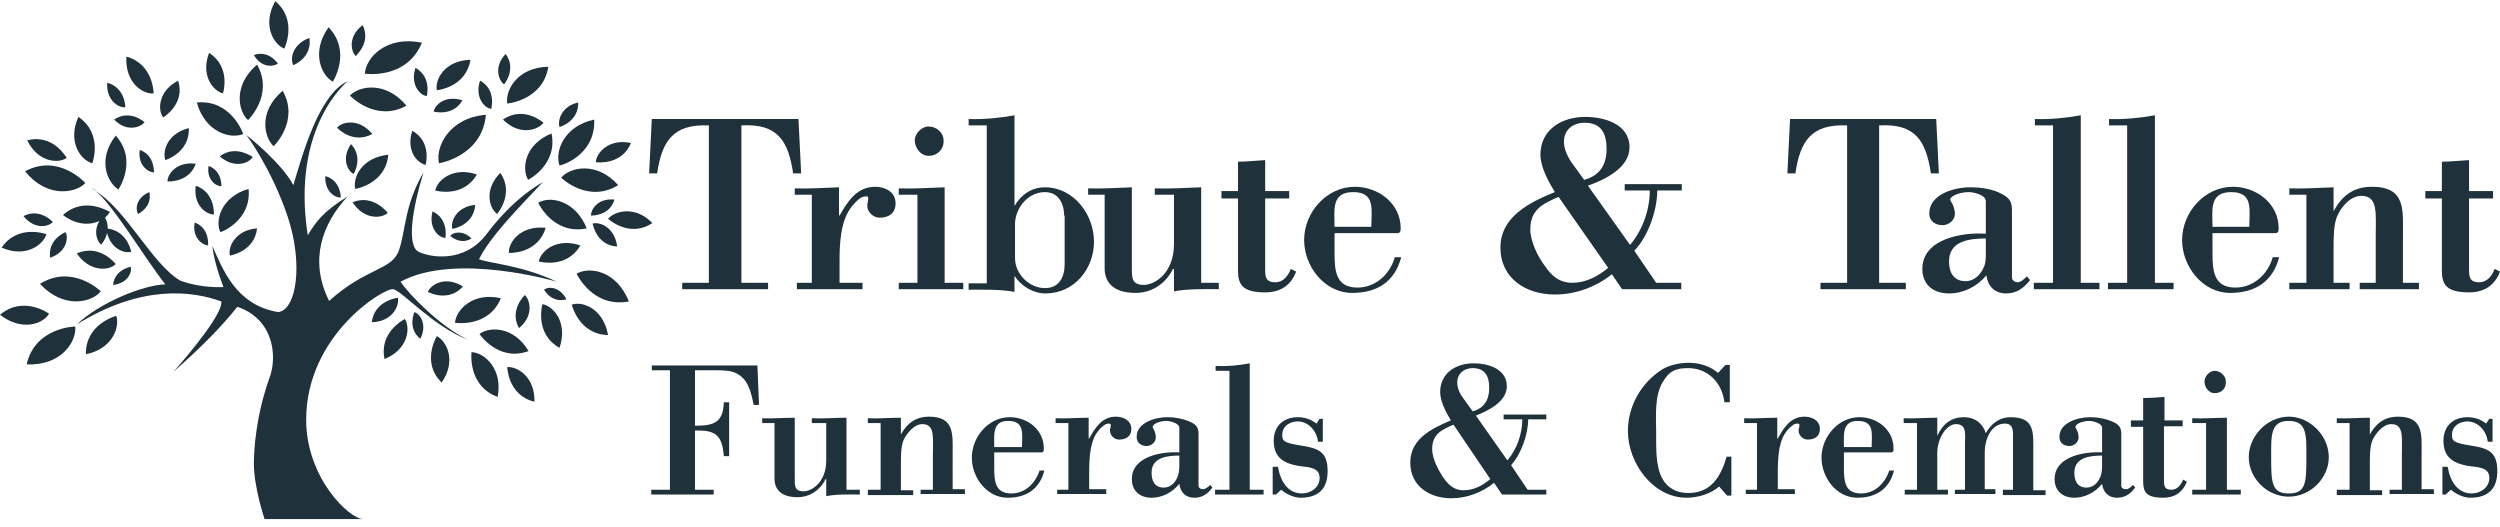 <svg width="128" height="27" viewBox="0 0 128 27" fill="none" xmlns="http://www.w3.org/2000/svg">
<path d="M20.509 14.423C23.322 12.894 28.511 14.423 28.511 14.423C26.681 13.577 25.261 13.522 24.524 13.276C25.098 12.129 26.354 10.846 27.801 9.317C26.982 9.808 26.026 10.518 24.906 11.993C23.787 13.468 22.066 13.194 21.438 12.894C20.81 12.594 21.11 10.682 21.684 8.825C20.701 10.518 20.783 11.774 20.427 12.812C20.073 13.85 18.762 13.686 16.85 15.407C16.845 15.412 16.842 15.415 16.836 15.418C16.842 15.415 16.845 15.409 16.85 15.407C15.812 13.331 16.495 11.447 17.806 10.054C16.577 10.819 16.195 11.31 15.758 12.047C14.884 6.476 17.806 4.155 17.806 4.155C16.304 4.838 15.457 8.033 15.02 9.48C14.419 8.333 12.617 6.913 12.617 6.913C12.617 6.913 13.901 8.634 14.72 11.064C15.539 13.495 15.184 15.844 14.256 15.98C12.043 15.625 11.388 13.713 10.869 12.594C10.978 13.55 11.443 14.697 11.443 14.697C11.443 14.697 10.35 14.778 9.231 14.369C7.783 13.522 6.472 10.737 4.888 9.781C5.762 10.436 7.428 13.249 8.466 14.56C7.319 14.587 5.08 15.516 3.933 16.608C7.237 14.56 9.831 14.888 11.333 15.434C11.415 16.035 9.777 18.028 8.876 19.039C10.241 17.837 11.333 16.745 12.153 15.707C14.064 16.362 14.174 18.301 13.819 19.285C13.109 21.251 12.999 22.999 12.999 23.736C12.999 24.965 13.546 26.576 13.546 26.576H18.598C17.888 26.576 15.676 24.473 15.676 21.497C15.676 17.127 19.69 14.724 20.127 14.806C20.591 14.888 22.203 16.745 23.978 17.4C22.585 16.772 20.892 15.024 20.509 14.423Z" fill="#1F313A"/>
<path d="M4.943 9.781C4.861 9.699 4.752 9.644 4.67 9.644C4.779 9.671 4.861 9.726 4.943 9.781Z" fill="#1F313A"/>
<path d="M1.365 18.656C3.141 18.738 3.933 17.482 3.851 16.717C3.851 16.717 1.802 16.745 1.365 18.656Z" fill="#1F313A"/>
<path d="M5.162 14.915C5.162 14.915 3.714 13.495 2.048 14.533C3.223 15.816 4.67 15.516 5.162 14.915Z" fill="#1F313A"/>
<path d="M2.512 16.062C2.512 16.062 1.202 15.106 0 16.116C1.12 16.99 2.212 16.581 2.512 16.062Z" fill="#1F313A"/>
<path d="M6.691 13.659C6.691 13.659 5.872 13.796 5.79 14.588C6.527 14.506 6.773 13.959 6.691 13.659Z" fill="#1F313A"/>
<path d="M3.933 12.976C4.588 13.932 5.571 13.877 5.926 13.522C5.926 13.522 5.107 12.457 3.933 12.976Z" fill="#1F313A"/>
<path d="M5.626 10.846C5.626 10.873 4.342 9.999 3.223 11.01C3.933 11.542 4.618 11.531 5.088 11.316C4.782 11.829 4.951 12.34 5.181 12.525C5.181 12.525 5.402 12.285 5.484 11.927C5.68 12.722 6.344 12.992 6.718 12.894C6.718 12.894 6.535 11.835 5.514 11.704C5.519 11.529 5.484 11.338 5.38 11.136C5.487 11.048 5.571 10.947 5.626 10.846Z" fill="#1F313A"/>
<path d="M2.567 13.195C3.386 12.922 3.523 12.212 3.359 11.884C3.359 11.884 2.431 12.239 2.567 13.195Z" fill="#1F313A"/>
<path d="M2.704 11.365C2.704 11.365 2.048 10.627 1.202 11.064C1.748 11.747 2.458 11.638 2.704 11.365Z" fill="#1F313A"/>
<path d="M3.414 8.088C3.414 8.088 2.731 6.832 1.393 7.187C1.939 8.306 2.977 8.388 3.414 8.088Z" fill="#1F313A"/>
<path d="M4.725 8.36C4.725 8.36 5.298 6.858 4.015 5.985C3.441 7.241 4.124 8.197 4.725 8.36Z" fill="#1F313A"/>
<path d="M6.063 9.699C6.063 9.699 7.073 8.224 5.926 6.94C4.97 8.169 5.489 9.344 6.063 9.699Z" fill="#1F313A"/>
<path d="M7.073 10.955C7.073 10.955 7.811 10.6 7.647 9.836C6.991 10.109 6.909 10.682 7.073 10.955Z" fill="#1F313A"/>
<path d="M9.968 11.392C9.831 12.129 10.323 12.539 10.651 12.566C10.651 12.566 10.76 11.693 9.968 11.392Z" fill="#1F313A"/>
<path d="M13.163 11.692C12.071 11.774 11.661 12.621 11.77 13.085C11.77 13.085 13.027 12.894 13.163 11.692Z" fill="#1F313A"/>
<path d="M12.726 9.671C11.306 10.081 11.006 11.31 11.279 11.883C11.279 11.911 12.89 11.31 12.726 9.671Z" fill="#1F313A"/>
<path d="M10.023 9.508C9.886 10.491 10.541 10.982 10.951 10.982C10.951 10.982 11.033 9.863 10.023 9.508Z" fill="#1F313A"/>
<path d="M7.155 7.678C7.046 8.443 7.565 8.825 7.892 8.825C7.865 8.825 7.947 7.951 7.155 7.678Z" fill="#1F313A"/>
<path d="M8.575 9.289C8.575 9.289 9.668 9.371 10.023 8.388C9.094 8.251 8.575 8.879 8.575 9.289Z" fill="#1F313A"/>
<path d="M8.466 8.197C8.466 8.197 9.722 7.815 9.668 6.558C8.575 6.832 8.302 7.733 8.466 8.197Z" fill="#1F313A"/>
<path d="M9.121 4.128C8.111 4.647 8.056 5.63 8.357 6.012C8.357 6.012 9.504 5.329 9.121 4.128Z" fill="#1F313A"/>
<path d="M7.865 4.783C7.865 4.783 7.865 3.281 6.472 2.899C6.39 4.237 7.319 4.838 7.865 4.783Z" fill="#1F313A"/>
<path d="M6.418 5.493C6.418 5.493 6.418 4.483 5.489 4.237C5.435 5.111 6.035 5.521 6.418 5.493Z" fill="#1F313A"/>
<path d="M7.401 6.258C7.401 6.258 6.664 5.575 5.844 6.121C6.445 6.749 7.155 6.558 7.401 6.258Z" fill="#1F313A"/>
<path d="M11.334 9.535C11.334 9.562 11.388 8.743 10.678 8.497C10.569 9.18 11.033 9.535 11.334 9.535Z" fill="#1F313A"/>
<path d="M11.252 8.005C11.962 8.634 12.726 8.388 12.945 8.033C12.945 8.06 12.071 7.377 11.252 8.005Z" fill="#1F313A"/>
<path d="M12.453 6.859C12.453 6.859 11.852 5.084 10.077 5.247C10.514 6.804 11.825 7.132 12.453 6.859Z" fill="#1F313A"/>
<path d="M14.01 7.487C14.01 7.487 15.348 6.203 14.474 4.647C13.245 5.685 13.491 6.995 14.01 7.487Z" fill="#1F313A"/>
<path d="M13.163 3.309C11.934 4.346 12.18 5.684 12.699 6.149C12.699 6.149 14.037 4.865 13.163 3.309Z" fill="#1F313A"/>
<path d="M14.556 2.489C14.556 2.489 15.266 1.042 14.092 0.059C13.409 1.288 14.01 2.271 14.556 2.489Z" fill="#1F313A"/>
<path d="M17.041 4.182C17.041 4.182 18.024 2.653 16.823 1.397C15.921 2.653 16.44 3.855 17.041 4.182Z" fill="#1F313A"/>
<path d="M21.602 2.188C19.772 1.806 18.734 2.953 18.68 3.772C18.68 3.772 20.81 4.1 21.602 2.188Z" fill="#1F313A"/>
<path d="M18.57 1.288C17.833 1.834 17.942 2.598 18.215 2.871C18.215 2.844 19.008 2.189 18.57 1.288Z" fill="#1F313A"/>
<path d="M20.81 5.411C19.772 4.155 18.407 4.374 17.915 4.893C17.915 4.893 19.226 6.285 20.81 5.411Z" fill="#1F313A"/>
<path d="M19.062 6.859C18.407 6.067 17.56 6.203 17.26 6.531C17.26 6.559 18.079 7.405 19.062 6.859Z" fill="#1F313A"/>
<path d="M18.188 9.672C18.188 9.672 19.745 9.426 19.881 7.924C18.516 8.061 18.052 9.098 18.188 9.672Z" fill="#1F313A"/>
<path d="M22.476 8.361C22.476 8.361 24.688 8.006 24.879 5.876C22.967 6.04 22.285 7.542 22.476 8.361Z" fill="#1F313A"/>
<path d="M27.037 9.208C27.037 9.208 28.566 8.443 28.238 6.832C26.845 7.405 26.709 8.634 27.037 9.208Z" fill="#1F313A"/>
<path d="M25.453 10.955C25.453 10.955 26.354 9.917 25.616 8.852C24.77 9.699 25.043 10.655 25.453 10.955Z" fill="#1F313A"/>
<path d="M29.604 5.247C28.757 5.439 28.538 6.149 28.648 6.504C28.648 6.504 29.631 6.231 29.604 5.247Z" fill="#1F313A"/>
<path d="M30.423 6.121C28.812 6.476 28.402 7.814 28.648 8.47C28.675 8.497 30.505 7.978 30.423 6.121Z" fill="#1F313A"/>
<path d="M28.73 9.098C28.73 9.098 30.095 10.436 31.652 9.48C30.559 8.252 29.194 8.552 28.73 9.098Z" fill="#1F313A"/>
<path d="M27.555 10.382C27.555 10.382 28.32 12.048 30.041 11.693C29.44 10.218 28.129 10.027 27.555 10.382Z" fill="#1F313A"/>
<path d="M29.522 14.014C29.522 14.014 30.341 15.789 32.198 15.434C31.57 13.85 30.177 13.631 29.522 14.014Z" fill="#1F313A"/>
<path d="M29.276 15.598C29.276 15.598 29.631 17.127 31.133 17.154C30.887 15.789 29.822 15.406 29.276 15.598Z" fill="#1F313A"/>
<path d="M27.774 15.571C27.774 15.571 27.337 17.073 28.648 17.81C29.085 16.526 28.347 15.68 27.774 15.571Z" fill="#1F313A"/>
<path d="M27.856 14.833C27.856 14.833 28.238 15.543 29.003 15.325C28.675 14.697 28.102 14.642 27.856 14.833Z" fill="#1F313A"/>
<path d="M26.873 15.106C26.873 15.106 26.053 15.871 26.572 16.799C27.31 16.198 27.173 15.406 26.873 15.106Z" fill="#1F313A"/>
<path d="M27.064 17.974C26.299 16.69 25.043 16.717 24.551 17.1C24.551 17.1 25.507 18.547 27.064 17.974Z" fill="#1F313A"/>
<path d="M25.644 15.27C24.196 14.942 23.35 15.871 23.295 16.526C23.295 16.526 25.016 16.799 25.644 15.27Z" fill="#1F313A"/>
<path d="M21.902 14.942C21.902 14.942 22.94 15.516 23.705 14.669C22.831 14.123 22.093 14.532 21.902 14.942Z" fill="#1F313A"/>
<path d="M25.971 18.793C25.971 18.793 25.999 20.24 27.364 20.568C27.392 19.312 26.518 18.765 25.971 18.793Z" fill="#1F313A"/>
<path d="M24.142 18.029C24.142 18.029 23.923 19.749 25.48 20.323C25.753 18.875 24.797 18.056 24.142 18.029Z" fill="#1F313A"/>
<path d="M22.367 17.209C22.367 17.209 21.547 18.547 22.612 19.585C23.377 18.493 22.885 17.482 22.367 17.209Z" fill="#1F313A"/>
<path d="M19.69 18.383C20.892 17.892 21.028 16.799 20.728 16.335C20.728 16.335 19.39 16.99 19.69 18.383Z" fill="#1F313A"/>
<path d="M20.373 15.243C20.373 15.243 19.171 15.379 19.035 16.499C20.073 16.471 20.455 15.68 20.373 15.243Z" fill="#1F313A"/>
<path d="M21.22 15.98C21.22 15.98 20.837 16.8 21.52 17.346C21.875 16.663 21.547 16.09 21.22 15.98Z" fill="#1F313A"/>
<path d="M32.307 7.323C31.188 7.077 30.532 7.815 30.505 8.306C30.505 8.306 31.816 8.497 32.307 7.323Z" fill="#1F313A"/>
<path d="M22.285 9.754C22.285 9.754 23.705 10.163 24.415 8.934C23.213 8.525 22.394 9.207 22.285 9.754Z" fill="#1F313A"/>
<path d="M23.159 11.72C23.159 11.72 24.251 11.556 24.333 10.491C23.404 10.573 23.049 11.31 23.159 11.72Z" fill="#1F313A"/>
<path d="M22.803 12.184C22.803 12.184 22.995 11.228 22.148 10.819C21.93 11.638 22.421 12.157 22.803 12.184Z" fill="#1F313A"/>
<path d="M23.049 12.075C23.049 12.075 23.568 12.566 24.142 12.211C23.705 11.774 23.213 11.883 23.049 12.075Z" fill="#1F313A"/>
<path d="M29.713 12.566C28.511 12.157 27.692 12.839 27.583 13.386C27.583 13.386 29.003 13.795 29.713 12.566Z" fill="#1F313A"/>
<path d="M26.053 12.949C26.053 12.949 27.528 13.03 27.938 11.665C26.654 11.528 26.026 12.402 26.053 12.949Z" fill="#1F313A"/>
<path d="M31.133 11.201C31.133 11.201 32.225 12.211 33.4 11.419C32.526 10.518 31.488 10.791 31.133 11.201Z" fill="#1F313A"/>
<path d="M31.461 10.218C30.641 10.136 30.259 10.682 30.259 11.037C30.286 11.037 31.215 11.064 31.461 10.218Z" fill="#1F313A"/>
<path d="M31.597 12.621C31.488 11.665 30.723 11.338 30.341 11.447C30.341 11.447 30.532 12.567 31.597 12.621Z" fill="#1F313A"/>
<path d="M21.11 6.695C20.783 7.678 21.329 8.334 21.793 8.443C21.793 8.416 22.121 7.269 21.11 6.695Z" fill="#1F313A"/>
<path d="M21.274 3.472C21.001 4.292 21.465 4.865 21.848 4.92C21.848 4.92 22.121 3.964 21.274 3.472Z" fill="#1F313A"/>
<path d="M25.152 5.575C25.152 5.575 25.425 4.592 24.579 4.128C24.305 4.947 24.77 5.521 25.152 5.575Z" fill="#1F313A"/>
<path d="M27.828 6.285C27.828 6.285 26.818 5.384 25.753 6.122C26.572 6.941 27.501 6.695 27.828 6.285Z" fill="#1F313A"/>
<path d="M25.808 4.319C25.808 4.319 26.463 3.554 25.89 2.762C25.289 3.39 25.507 4.101 25.808 4.319Z" fill="#1F313A"/>
<path d="M23.677 5.138C22.831 4.865 22.285 5.329 22.203 5.712C22.203 5.712 23.186 5.985 23.677 5.138Z" fill="#1F313A"/>
<path d="M24.087 3.063C22.776 3.09 22.257 4.073 22.366 4.619C22.339 4.619 23.841 4.51 24.087 3.063Z" fill="#1F313A"/>
<path d="M25.971 5.302C25.971 5.302 27.801 5.138 28.074 3.418C26.49 3.445 25.862 4.62 25.971 5.302Z" fill="#1F313A"/>
<path d="M16.659 9.016C16.604 9.754 17.123 10.136 17.451 10.109C17.451 10.109 17.451 9.235 16.659 9.016Z" fill="#1F313A"/>
<path d="M17.97 7.378C17.478 8.088 17.779 8.743 18.106 8.907C18.106 8.907 18.625 8.061 17.97 7.378Z" fill="#1F313A"/>
<path d="M19.854 10.901C19.854 10.901 19.117 9.918 18.052 10.355C18.625 11.256 19.526 11.201 19.854 10.901Z" fill="#1F313A"/>
<path d="M15.84 1.943C14.993 2.243 14.829 3.008 15.02 3.336C15.02 3.336 16.003 2.954 15.84 1.943Z" fill="#1F313A"/>
<path d="M14.228 3.254C14.228 3.254 13.764 2.544 12.999 2.817C13.354 3.445 13.955 3.445 14.228 3.254Z" fill="#1F313A"/>
<path d="M11.415 4.783C11.415 4.783 11.852 3.445 10.705 2.707C10.268 3.854 10.896 4.646 11.415 4.783Z" fill="#1F313A"/>
<path d="M4.37 9.371C4.37 9.371 3.004 7.842 1.284 8.77C2.376 10.136 3.851 9.917 4.37 9.371Z" fill="#1F313A"/>
<path d="M2.376 11.993C2.376 11.993 0.929 11.447 0.082 12.676C1.311 13.222 2.212 12.539 2.376 11.993Z" fill="#1F313A"/>
<path d="M4.397 18.137C5.762 17.864 6.145 16.745 5.953 16.171C5.953 16.171 4.37 16.581 4.397 18.137Z" fill="#1F313A"/>
<path d="M34.929 14.806V14.478H36.294V6.422C34.465 6.34 33.891 7.214 33.645 8.879H33.236L33.372 6.094H40.882L41.019 8.879H40.609C40.364 7.214 39.817 6.312 37.96 6.422V14.478H39.326V14.806H34.929Z" fill="#1F313A"/>
<path d="M42.985 11.037C43.395 10.327 43.859 9.563 44.815 9.563C45.334 9.563 45.853 9.836 45.853 10.409C45.853 10.928 45.498 11.146 45.033 11.146C44.733 11.146 44.405 10.873 44.405 10.546C44.405 10.491 44.405 10.409 44.433 10.354C44.46 10.136 44.487 10.054 44.351 10.054C44.105 10.054 43.968 10.191 43.805 10.354C43.313 10.846 42.985 11.556 42.985 13.277V14.478H44.16V14.806H40.8V14.478H41.565V9.972H40.691V9.644C41.374 9.672 42.166 9.617 42.958 9.59V11.037H42.985Z" fill="#1F313A"/>
<path d="M46.017 14.806V14.478H46.972V9.972H46.017V9.644C46.781 9.672 47.573 9.617 48.365 9.59V14.478H49.321V14.806H46.017ZM47.546 7.978C47.136 7.978 46.836 7.569 46.836 7.186C46.836 6.831 47.191 6.476 47.546 6.476C47.928 6.476 48.311 6.777 48.311 7.186C48.338 7.623 48.01 7.978 47.546 7.978Z" fill="#1F313A"/>
<path d="M50.523 6.422H49.594V6.094C50.386 6.121 51.178 6.04 51.943 5.903V10.546C52.271 9.972 52.817 9.59 53.499 9.59C54.974 9.59 56.012 10.982 56.012 12.375C56.012 13.768 55.002 15.024 53.527 15.024C52.899 15.024 52.271 14.642 51.943 14.123V14.942C51.151 14.806 50.359 14.833 49.594 14.833V14.505H50.523V6.422ZM54.483 11.037C54.483 10.409 54.182 9.836 53.499 9.836C52.68 9.836 52.025 10.573 51.97 11.392V13.222C51.97 14.041 52.708 14.751 53.499 14.751C54.237 14.751 54.51 14.178 54.51 13.522V11.037H54.483Z" fill="#1F313A"/>
<path d="M60.054 13.768C59.699 14.505 58.989 14.997 58.142 14.997C56.886 14.997 56.558 14.342 56.558 13.741V9.972H55.712V9.644C56.367 9.672 57.159 9.617 57.951 9.59V13.659C57.951 14.205 57.924 14.587 58.579 14.587C59.071 14.587 60.108 14.041 60.108 12.485V9.972H59.125V9.644C59.917 9.672 60.709 9.617 61.501 9.59V14.478H62.402V14.806C61.638 14.806 60.873 14.779 60.108 14.915V13.768H60.054Z" fill="#1F313A"/>
<path d="M63.358 8.279C63.822 8.279 64.287 8.224 64.778 8.197V9.781H66.007V10.163H64.778V13.741C64.778 14.151 64.778 14.451 65.297 14.451C65.707 14.451 65.953 14.123 66.089 13.768L66.362 13.905C66.089 14.642 65.516 14.97 64.778 14.97C63.604 14.97 63.386 14.56 63.386 13.85V10.163H62.539V9.781H63.386V8.279H63.358Z" fill="#1F313A"/>
<path d="M68.329 11.911V12.949C68.329 13.85 68.383 14.724 69.503 14.724C70.431 14.724 71.169 14.041 71.415 13.167H71.742C71.415 14.424 70.513 14.997 69.23 14.997C67.81 14.997 66.772 13.632 66.772 12.293C66.772 10.846 67.946 9.563 69.366 9.563C70.568 9.563 71.715 10.409 71.715 11.693C71.715 11.966 71.606 11.938 71.387 11.938H68.329V11.911ZM70.213 11.611C70.213 10.737 70.431 9.836 69.284 9.836C68.137 9.836 68.329 10.791 68.329 11.611H70.213Z" fill="#1F313A"/>
<path d="M82.53 14.041C81.71 14.696 80.672 15.079 79.607 15.079C78.133 15.079 76.822 14.259 76.822 12.675C76.822 11.091 78.324 10.354 79.607 9.835C79.28 9.289 78.87 8.552 78.87 7.924C78.87 6.613 79.99 5.985 81.164 5.985C82.12 5.985 83.431 6.34 83.431 7.541C83.431 8.606 82.147 9.207 81.301 9.508L83.458 12.539C84.086 11.802 84.469 10.764 84.469 9.753H83.185V9.426H86.107V9.753H84.851C84.851 10.764 84.387 12.102 83.677 12.839L84.796 14.478H86.08V14.806H83.049L82.53 14.041ZM79.799 10.081C78.979 10.436 78.351 10.736 78.351 11.747C78.351 12.348 78.734 13.14 79.089 13.604C79.444 14.123 79.826 14.478 80.509 14.478C81.191 14.478 81.82 14.15 82.338 13.713L79.799 10.081ZM81.109 9.207C81.929 8.989 82.257 8.415 82.257 7.623C82.257 6.831 81.983 6.285 81.137 6.285C80.536 6.285 80.072 6.64 80.072 7.268C80.072 7.596 80.236 7.978 80.454 8.306L81.109 9.207Z" fill="#1F313A"/>
<path d="M93.208 14.806V14.478H94.573V6.422C92.743 6.34 92.17 7.214 91.924 8.879H91.514L91.651 6.094H99.134L99.27 8.879H98.861C98.615 7.214 98.069 6.312 96.212 6.422V14.478H97.577V14.806H93.208Z" fill="#1F313A"/>
<path d="M101.674 10.3C101.674 9.972 101.045 9.836 100.8 9.836C100.308 9.836 99.68 10.081 99.898 10.327C99.98 10.436 100.09 10.709 100.09 10.955C100.09 11.283 99.762 11.529 99.462 11.529C99.106 11.529 98.779 11.338 98.779 10.928C98.779 9.945 100.062 9.59 100.854 9.59C101.428 9.59 102.029 9.672 102.52 9.945C102.875 10.136 103.012 10.327 103.012 10.737V14.205C103.012 14.369 103.176 14.451 103.312 14.451C103.476 14.451 103.667 14.26 103.776 14.15L103.94 14.342C103.613 14.751 103.258 15.024 102.711 15.024C102.138 15.024 101.783 14.669 101.701 14.096C101.237 14.669 100.527 15.024 99.789 15.024C98.997 15.024 98.424 14.587 98.424 13.768C98.424 12.211 100.499 11.884 101.674 11.966V10.3ZM101.674 12.211C100.854 12.211 99.789 12.321 99.789 13.386C99.789 13.959 100.035 14.396 100.636 14.396C101.1 14.396 101.428 14.041 101.592 13.632C101.674 13.44 101.674 13.195 101.674 12.949V12.211Z" fill="#1F313A"/>
<path d="M104.131 14.806V14.478H105.115V6.422H104.186V6.094C104.978 6.121 105.77 6.04 106.535 5.903V14.478H107.491V14.806H104.131Z" fill="#1F313A"/>
<path d="M107.927 14.806V14.478H108.911V6.422H107.982V6.094C108.774 6.121 109.566 6.04 110.331 5.903V14.478H111.287V14.806H107.927Z" fill="#1F313A"/>
<path d="M113.28 11.911V12.949C113.28 13.85 113.335 14.724 114.454 14.724C115.383 14.724 116.12 14.041 116.366 13.167H116.694C116.366 14.424 115.465 14.997 114.181 14.997C112.761 14.997 111.724 13.632 111.724 12.293C111.724 10.846 112.898 9.563 114.318 9.563C115.52 9.563 116.667 10.409 116.667 11.693C116.667 11.966 116.557 11.938 116.339 11.938H113.28V11.911ZM115.165 11.611C115.165 10.737 115.383 9.836 114.236 9.836C113.089 9.836 113.28 10.791 113.28 11.611H115.165Z" fill="#1F313A"/>
<path d="M119.479 10.819C119.916 9.999 120.517 9.563 121.446 9.563C123.194 9.563 123.03 10.764 123.03 12.075V14.478H123.849V14.806H120.818V14.478H121.637V12.13C121.637 10.928 121.773 10.027 120.9 10.027C120.326 10.027 119.834 10.628 119.643 11.119C119.479 11.556 119.479 12.157 119.479 12.758V14.478H120.299V14.806H117.213V14.478H118.087V9.972H117.213V9.644C117.868 9.672 118.687 9.617 119.479 9.59V10.819Z" fill="#1F313A"/>
<path d="M124.996 8.279C125.46 8.279 125.924 8.224 126.416 8.197V9.781H127.645V10.163H126.416V13.741C126.416 14.151 126.416 14.451 126.935 14.451C127.345 14.451 127.59 14.123 127.727 13.768L128 13.905C127.727 14.642 127.153 14.97 126.416 14.97C125.242 14.97 125.023 14.56 125.023 13.85V10.163H124.177V9.781H125.023V8.279H124.996Z" fill="#1F313A"/>
<path d="M34.328 18.957H33.372V18.711H38.78L38.862 20.732H38.589C38.452 20.077 38.315 19.394 37.66 19.094C37.441 18.984 37.059 18.957 36.65 18.957H35.584V21.797C36.513 21.797 37.032 21.661 37.059 20.596H37.332V23.354H37.059C36.977 22.262 36.622 22.016 35.584 22.043V25.074H36.54V25.32H33.345V25.074H34.301V18.957H34.328Z" fill="#1F313A"/>
<path d="M42.303 24.528H42.275C42.002 25.074 41.483 25.456 40.828 25.456C39.899 25.456 39.654 24.965 39.654 24.501V21.66H39.025V21.415C39.517 21.442 40.118 21.387 40.691 21.387V24.446C40.691 24.856 40.664 25.156 41.156 25.156C41.511 25.156 42.303 24.746 42.303 23.572V21.66H41.565V21.415C42.166 21.442 42.767 21.387 43.34 21.387V25.074H44.023V25.32C43.45 25.32 42.876 25.293 42.303 25.402V24.528Z" fill="#1F313A"/>
<path d="M46.099 22.289C46.426 21.688 46.863 21.333 47.573 21.333C48.884 21.333 48.775 22.261 48.775 23.217V25.047H49.403V25.293H47.136V25.074H47.764V23.299C47.764 22.371 47.874 21.715 47.218 21.715C46.809 21.715 46.426 22.18 46.262 22.535C46.126 22.862 46.126 23.326 46.126 23.791V25.102H46.754V25.347H44.433V25.074H45.088V21.661H44.433V21.415C44.924 21.442 45.525 21.387 46.126 21.387V22.289H46.099Z" fill="#1F313A"/>
<path d="M50.905 23.135V23.927C50.905 24.61 50.932 25.265 51.779 25.265C52.489 25.265 53.008 24.747 53.226 24.091H53.472C53.226 25.047 52.544 25.484 51.588 25.484C50.523 25.484 49.758 24.446 49.758 23.436C49.758 22.343 50.632 21.36 51.697 21.36C52.598 21.36 53.445 21.988 53.445 22.971C53.445 23.19 53.363 23.163 53.199 23.163H50.905V23.135ZM52.325 22.889C52.325 22.234 52.489 21.551 51.615 21.551C50.796 21.551 50.905 22.261 50.905 22.889H52.325Z" fill="#1F313A"/>
<path d="M55.766 22.453C56.066 21.906 56.422 21.333 57.132 21.333C57.514 21.333 57.924 21.524 57.924 21.961C57.924 22.343 57.651 22.507 57.295 22.507C57.05 22.507 56.831 22.289 56.831 22.043C56.831 22.016 56.831 21.934 56.858 21.906C56.886 21.742 56.886 21.688 56.777 21.688C56.585 21.688 56.504 21.797 56.367 21.906C55.985 22.289 55.766 22.808 55.766 24.118V25.047H56.64V25.293H54.128V25.074H54.701V21.661H54.046V21.415C54.565 21.442 55.138 21.387 55.739 21.387V22.453H55.766Z" fill="#1F313A"/>
<path d="M60.382 21.906C60.382 21.66 59.89 21.551 59.726 21.551C59.344 21.551 58.907 21.742 59.043 21.934C59.098 22.015 59.18 22.207 59.18 22.398C59.18 22.644 58.934 22.835 58.716 22.835C58.443 22.835 58.197 22.698 58.197 22.37C58.197 21.633 59.153 21.36 59.753 21.36C60.163 21.36 60.627 21.442 61.01 21.633C61.283 21.77 61.365 21.934 61.365 22.234V24.856C61.365 24.992 61.474 25.047 61.61 25.047C61.72 25.047 61.883 24.91 61.965 24.828L62.075 24.965C61.829 25.293 61.556 25.484 61.146 25.484C60.709 25.484 60.436 25.211 60.382 24.774C60.026 25.211 59.508 25.484 58.961 25.484C58.388 25.484 57.951 25.156 57.951 24.528C57.951 23.354 59.508 23.108 60.382 23.163V21.906ZM60.382 23.326C59.781 23.326 58.961 23.408 58.961 24.2C58.961 24.637 59.125 24.965 59.59 24.965C59.944 24.965 60.19 24.692 60.3 24.391C60.354 24.255 60.382 24.064 60.382 23.873V23.326Z" fill="#1F313A"/>
<path d="M62.211 25.32V25.074H62.949V18.984H62.239V18.738C62.839 18.766 63.413 18.711 63.986 18.602V25.074H64.696V25.32H62.211Z" fill="#1F313A"/>
<path d="M65.325 25.32H65.161V23.9H65.434C65.543 24.61 65.925 25.265 66.663 25.265C67.1 25.265 67.564 24.965 67.564 24.473C67.564 23.982 67.127 23.927 66.608 23.873C65.598 23.736 65.215 23.326 65.215 22.562C65.215 21.797 65.734 21.36 66.444 21.36C66.799 21.36 67.127 21.469 67.4 21.688L67.564 21.442H67.728V22.616H67.482C67.427 22.07 66.99 21.578 66.444 21.578C66.062 21.578 65.652 21.797 65.652 22.261C65.652 22.562 65.707 22.671 66.581 22.808C67.482 22.944 67.974 23.108 67.974 24.118C67.974 25.074 67.455 25.484 66.581 25.484C66.253 25.484 65.843 25.293 65.598 25.074L65.325 25.32Z" fill="#1F313A"/>
<path d="M76.494 24.719C75.893 25.211 75.101 25.511 74.309 25.511C73.217 25.511 72.207 24.91 72.207 23.681C72.207 22.453 73.326 21.934 74.282 21.524C74.036 21.114 73.736 20.541 73.736 20.077C73.736 19.093 74.555 18.602 75.456 18.602C76.166 18.602 77.15 18.875 77.15 19.776C77.15 20.568 76.194 21.032 75.566 21.278L77.177 23.572C77.668 22.999 77.942 22.207 77.942 21.469H76.986V21.224H79.171V21.469H78.242C78.242 22.234 77.887 23.244 77.368 23.818L78.215 25.074H79.171V25.32H76.904L76.494 24.719ZM74.419 21.742C73.79 22.016 73.326 22.234 73.326 22.999C73.326 23.463 73.627 24.037 73.872 24.419C74.145 24.801 74.419 25.102 74.938 25.102C75.456 25.102 75.921 24.856 76.303 24.528L74.419 21.742ZM75.402 21.06C76.002 20.896 76.248 20.459 76.248 19.858C76.248 19.257 76.03 18.848 75.402 18.848C74.965 18.848 74.61 19.121 74.61 19.585C74.61 19.831 74.719 20.131 74.91 20.377L75.402 21.06Z" fill="#1F313A"/>
<path d="M88.647 23.354V25.375H88.428L88.019 24.91C87.582 25.293 86.926 25.484 86.353 25.484C84.632 25.484 83.349 23.709 83.349 22.07C83.349 20.787 84.032 19.585 85.124 18.902C85.506 18.684 85.998 18.575 86.462 18.575C87.008 18.575 87.555 18.739 87.964 19.094L88.347 18.684H88.565V20.596H88.292C88.155 19.53 87.391 18.848 86.435 18.848C85.807 18.848 85.479 18.984 85.151 19.53C84.687 20.241 84.796 21.388 84.796 22.18C84.796 22.753 84.769 23.518 84.96 24.146C85.151 24.774 85.615 25.211 86.353 25.238C87.555 25.293 88.101 24.446 88.401 23.381H88.647V23.354Z" fill="#1F313A"/>
<path d="M91.023 22.453C91.323 21.906 91.678 21.333 92.388 21.333C92.771 21.333 93.18 21.524 93.18 21.961C93.18 22.343 92.907 22.507 92.552 22.507C92.306 22.507 92.088 22.289 92.088 22.043C92.088 22.016 92.088 21.934 92.115 21.906C92.142 21.742 92.142 21.688 92.033 21.688C91.842 21.688 91.76 21.797 91.624 21.906C91.241 22.289 91.023 22.808 91.023 24.118V25.047H91.897V25.293H89.384V25.074H89.958V21.661H89.302V21.415C89.821 21.442 90.395 21.387 90.996 21.387V22.453H91.023Z" fill="#1F313A"/>
<path d="M94.409 23.135V23.927C94.409 24.61 94.436 25.265 95.283 25.265C95.993 25.265 96.512 24.747 96.731 24.091H96.976C96.731 25.047 96.048 25.484 95.092 25.484C94.027 25.484 93.262 24.446 93.262 23.436C93.262 22.343 94.136 21.36 95.201 21.36C96.102 21.36 96.949 21.988 96.949 22.971C96.949 23.19 96.867 23.163 96.703 23.163H94.409V23.135ZM95.829 22.889C95.829 22.234 95.993 21.551 95.119 21.551C94.3 21.551 94.409 22.261 94.409 22.889H95.829Z" fill="#1F313A"/>
<path d="M99.188 22.316C99.462 21.715 99.898 21.36 100.554 21.36C101.1 21.36 101.51 21.66 101.674 22.179C101.947 21.688 102.384 21.36 102.93 21.36C104.213 21.36 104.104 22.152 104.104 23.19V25.102H104.732V25.347H102.547V25.074H103.066V22.425C103.066 22.152 103.121 21.688 102.657 21.688C101.919 21.688 101.619 22.534 101.619 23.135V25.047H102.165V25.293H100.09V25.074H100.608V22.726C100.608 22.261 100.718 21.715 100.144 21.715C99.653 21.715 99.188 22.453 99.188 23.19V25.074H99.735V25.32H97.522V25.074H98.151V21.66H97.468V21.415C97.959 21.442 98.56 21.387 99.188 21.387V22.316Z" fill="#1F313A"/>
<path d="M107.627 21.906C107.627 21.66 107.135 21.551 106.972 21.551C106.589 21.551 106.152 21.742 106.289 21.934C106.343 22.015 106.425 22.207 106.425 22.398C106.425 22.644 106.18 22.835 105.961 22.835C105.688 22.835 105.442 22.698 105.442 22.37C105.442 21.633 106.398 21.36 106.999 21.36C107.409 21.36 107.873 21.442 108.255 21.633C108.528 21.77 108.61 21.934 108.61 22.234V24.856C108.61 24.992 108.719 25.047 108.856 25.047C108.993 25.047 109.129 24.91 109.211 24.828L109.32 24.965C109.074 25.293 108.801 25.484 108.392 25.484C107.955 25.484 107.682 25.211 107.627 24.774C107.272 25.211 106.753 25.484 106.207 25.484C105.633 25.484 105.196 25.156 105.196 24.528C105.196 23.354 106.753 23.108 107.627 23.163V21.906ZM107.627 23.326C107.026 23.326 106.207 23.408 106.207 24.2C106.207 24.637 106.371 24.965 106.835 24.965C107.19 24.965 107.436 24.692 107.545 24.391C107.6 24.255 107.627 24.064 107.627 23.873V23.326Z" fill="#1F313A"/>
<path d="M109.757 20.377C110.112 20.377 110.467 20.349 110.822 20.322V21.524H111.751V21.824H110.795V24.528C110.795 24.855 110.795 25.074 111.177 25.074C111.478 25.074 111.669 24.828 111.778 24.555L111.969 24.664C111.751 25.21 111.341 25.484 110.768 25.484C109.866 25.484 109.73 25.183 109.73 24.637V21.851H109.102V21.524H109.73V20.377H109.757Z" fill="#1F313A"/>
<path d="M112.242 25.32V25.074H112.952V21.661H112.242V21.415C112.816 21.442 113.417 21.388 114.018 21.388V25.074H114.728V25.32H112.242ZM113.389 20.131C113.089 20.131 112.87 19.831 112.87 19.53C112.87 19.257 113.144 18.984 113.389 18.984C113.662 18.984 113.963 19.23 113.963 19.53C113.99 19.886 113.744 20.131 113.389 20.131Z" fill="#1F313A"/>
<path d="M117.185 21.333C118.278 21.333 119.234 22.316 119.234 23.408C119.234 24.501 118.278 25.429 117.185 25.429C116.093 25.429 115.137 24.501 115.137 23.408C115.137 22.316 116.093 21.333 117.185 21.333ZM117.185 21.551C116.23 21.551 116.284 22.316 116.284 23.436C116.284 24.719 116.312 25.265 117.185 25.265C118.059 25.265 118.087 24.719 118.087 23.436C118.087 22.316 118.141 21.551 117.185 21.551Z" fill="#1F313A"/>
<path d="M121.309 22.289C121.637 21.688 122.074 21.333 122.784 21.333C124.095 21.333 123.986 22.261 123.986 23.217V25.047H124.614V25.293H122.347V25.074H122.975V23.299C122.975 22.371 123.084 21.715 122.429 21.715C122.019 21.715 121.637 22.18 121.473 22.535C121.336 22.862 121.336 23.326 121.336 23.791V25.102H121.965V25.347H119.643V25.074H120.299V21.661H119.643V21.415C120.135 21.442 120.736 21.387 121.336 21.387V22.289H121.309Z" fill="#1F313A"/>
<path d="M125.214 25.32H125.051V23.9H125.324C125.433 24.61 125.815 25.265 126.553 25.265C126.99 25.265 127.454 24.965 127.454 24.473C127.454 23.982 127.017 23.927 126.498 23.873C125.488 23.736 125.105 23.326 125.105 22.562C125.105 21.797 125.624 21.36 126.334 21.36C126.689 21.36 127.017 21.469 127.29 21.688L127.454 21.442H127.618V22.616H127.372C127.317 22.07 126.88 21.578 126.334 21.578C125.952 21.578 125.542 21.797 125.542 22.261C125.542 22.562 125.597 22.671 126.471 22.808C127.372 22.944 127.863 23.108 127.863 24.118C127.863 25.074 127.345 25.484 126.471 25.484C126.143 25.484 125.733 25.293 125.488 25.074L125.214 25.32Z" fill="#1F313A"/>
</svg>
